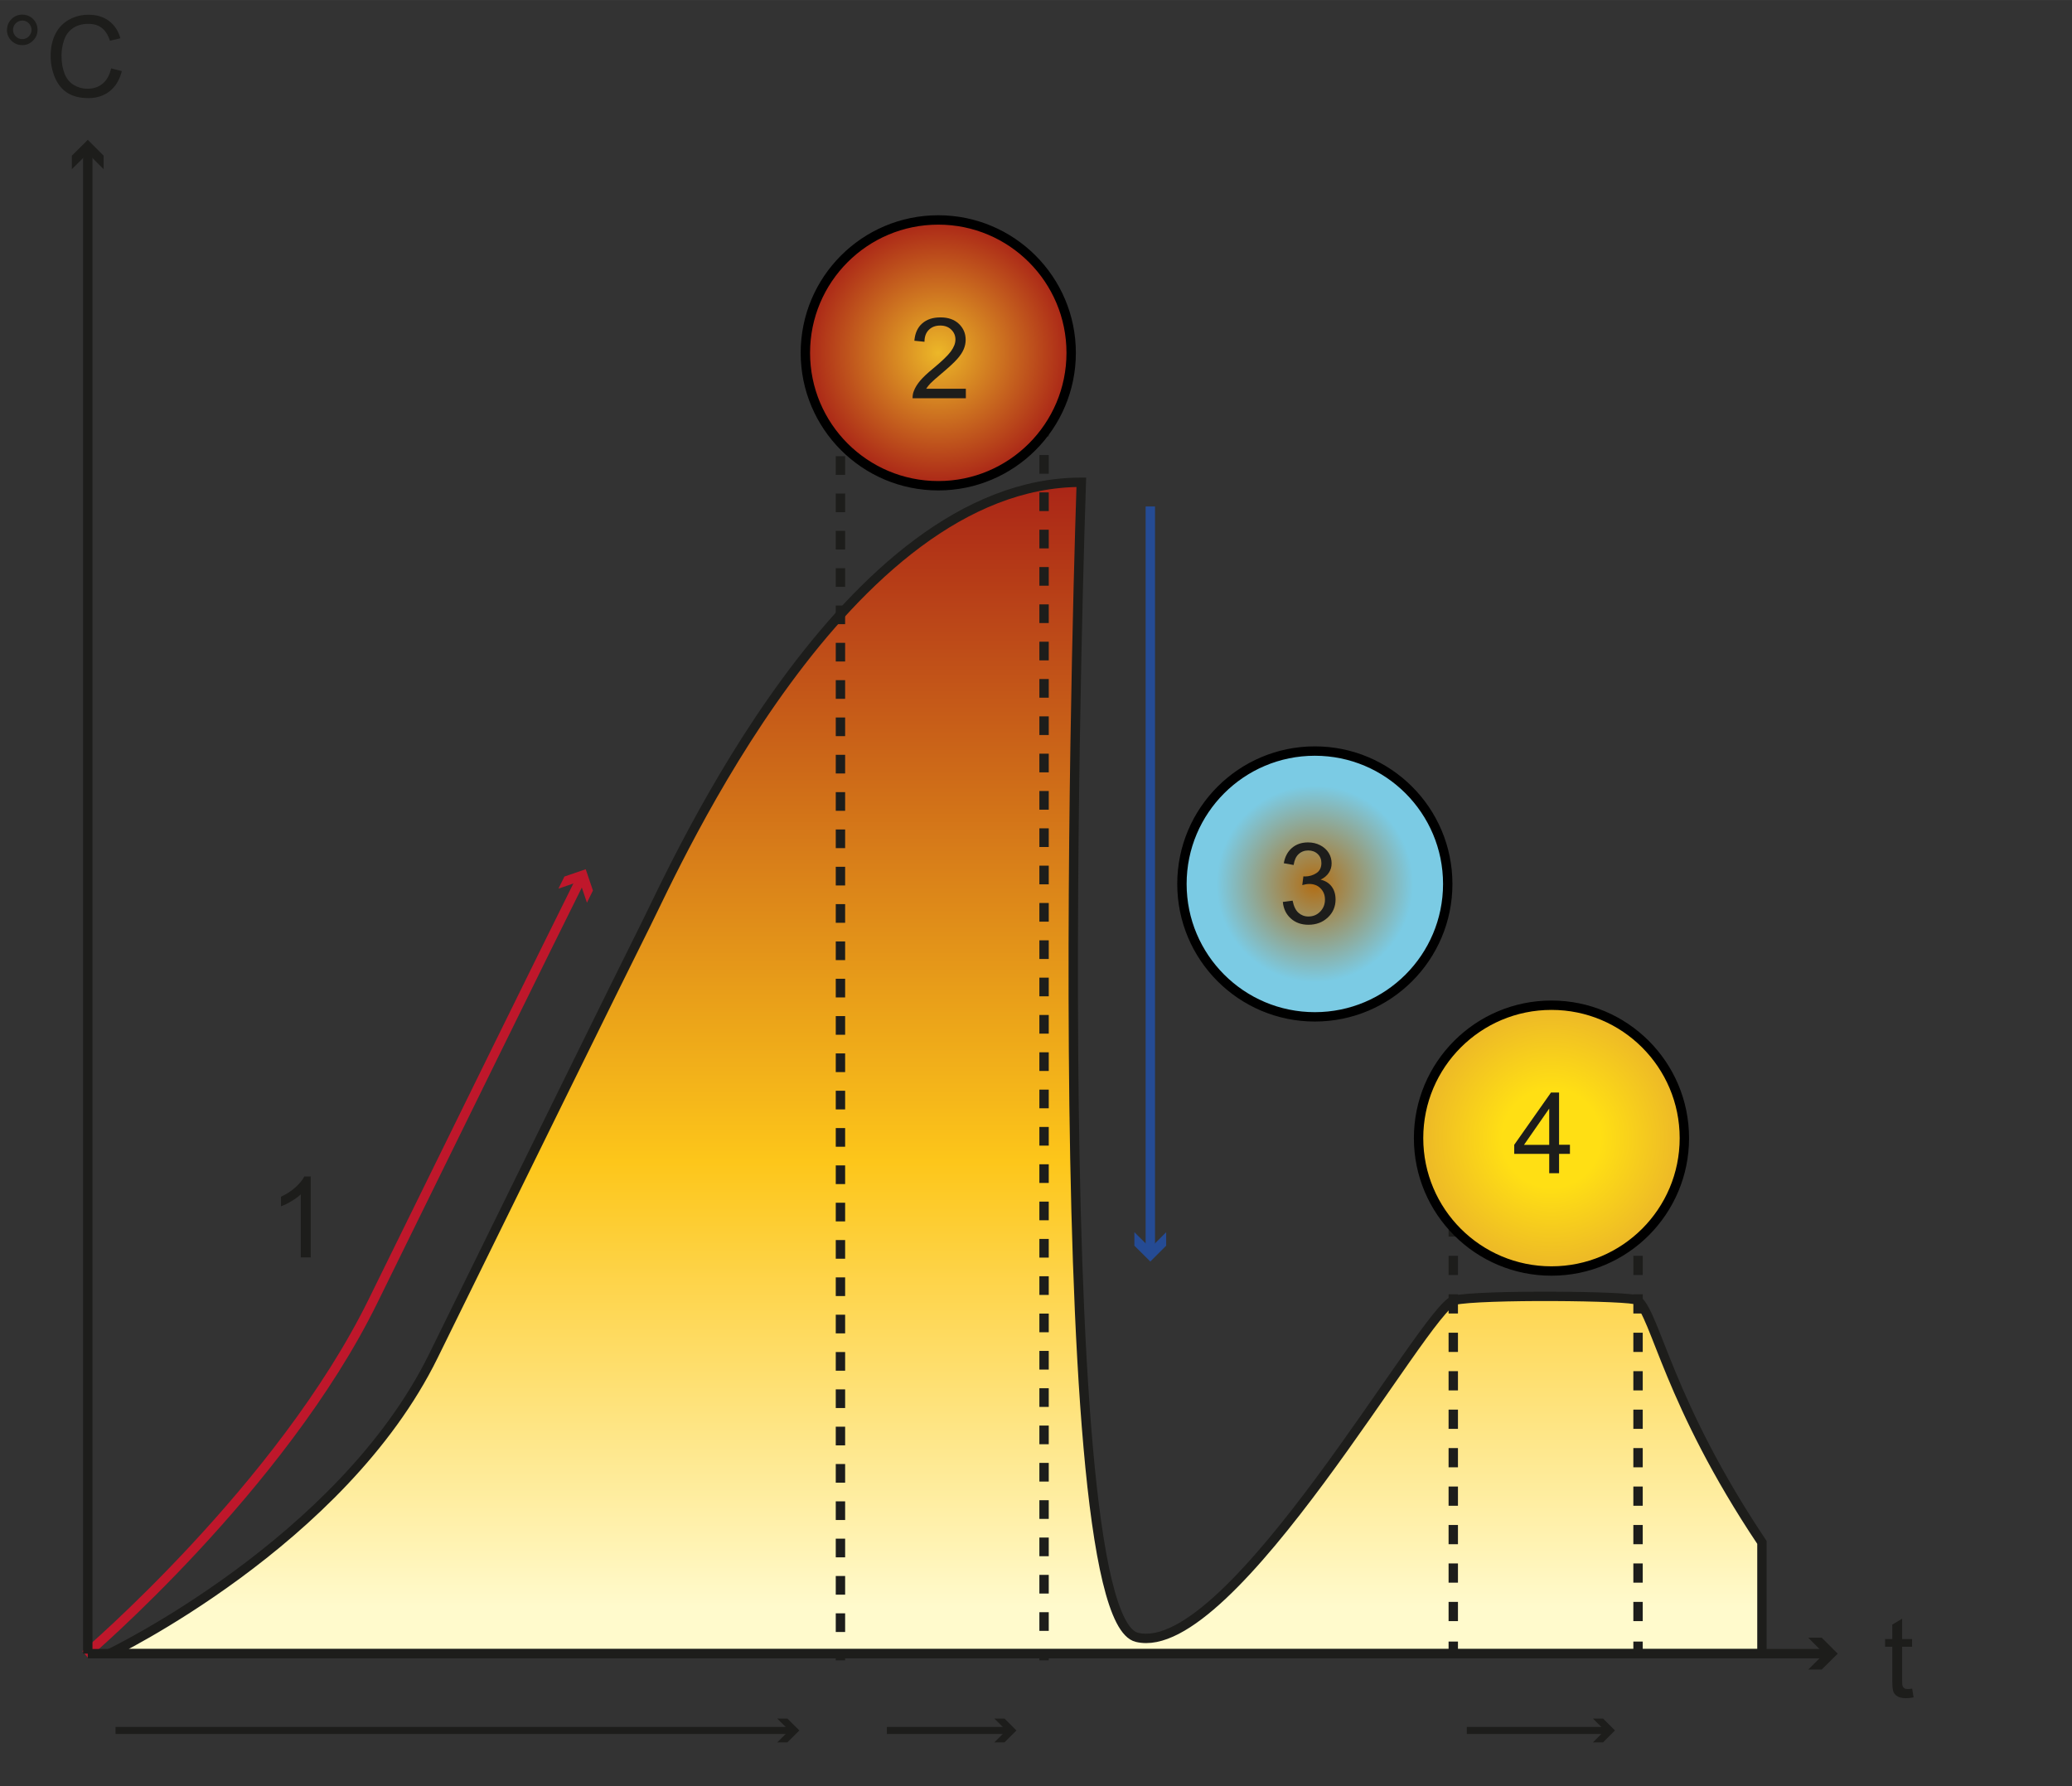 <?xml version="1.0" encoding="UTF-8"?>
<svg xmlns="http://www.w3.org/2000/svg" xmlns:xlink="http://www.w3.org/1999/xlink" id="Ebene_2" data-name="Ebene 2" width="77.93mm" height="67.19mm" viewBox="0 0 220.92 190.47">
  <rect x="0" y="0" width="220.92" height="190.47" fill="#333333" stroke="none"/>
  <defs>
    <style>
      .cls-1 {
        fill: #254b94;
      }

      .cls-1, .cls-2, .cls-3 {
        stroke-width: 0px;
      }

      .cls-4 {
        fill: url(#Unbenannter_Verlauf_178);
      }

      .cls-4, .cls-5, .cls-6, .cls-7, .cls-8, .cls-9, .cls-10, .cls-11, .cls-12, .cls-13, .cls-14 {
        stroke-miterlimit: 10;
      }

      .cls-4, .cls-6, .cls-8, .cls-9, .cls-10, .cls-12 {
        stroke: #1d1d1b;
      }

      .cls-5 {
        fill: url(#Unbenannter_Verlauf_11);
      }

      .cls-5, .cls-7, .cls-11 {
        stroke: #000;
      }

      .cls-6 {
        stroke-dasharray: 0 0 1.99 1.99;
      }

      .cls-6, .cls-8, .cls-9, .cls-10, .cls-12, .cls-13, .cls-14 {
        fill: none;
      }

      .cls-7 {
        fill: url(#Unbenannter_Verlauf_91);
      }

      .cls-8 {
        stroke-width: .75px;
      }

      .cls-10 {
        stroke-dasharray: 0 0 1.99 1.99;
      }

      .cls-11 {
        fill: url(#Unbenannter_Verlauf_57);
      }

      .cls-12 {
        stroke-dasharray: 0 0 2.05 2.05;
      }

      .cls-13 {
        stroke: #254b94;
      }

      .cls-14 {
        stroke: #bf172b;
      }

      .cls-2 {
        fill: #1d1d1b;
      }

      .cls-3 {
        fill: #bf172b;
      }
    </style>
    <linearGradient id="Unbenannter_Verlauf_178" data-name="Unbenannter Verlauf 178" x1="99.76" y1="176.32" x2="99.76" y2="51.42" gradientUnits="userSpaceOnUse">
      <stop offset=".04" stop-color="#fffacc"/>
      <stop offset=".42" stop-color="#fdc61a"/>
      <stop offset="1" stop-color="#aa2517"/>
    </linearGradient>
    <radialGradient id="Unbenannter_Verlauf_57" data-name="Unbenannter Verlauf 57" cx="140.19" cy="94.25" fx="140.19" fy="94.25" r="14.17" gradientUnits="userSpaceOnUse">
      <stop offset="0" stop-color="#b26d13"/>
      <stop offset=".74" stop-color="#7bcbe4"/>
    </radialGradient>
    <radialGradient id="Unbenannter_Verlauf_11" data-name="Unbenannter Verlauf 11" cx="100.04" cy="37.62" fx="100.04" fy="37.62" r="14.17" gradientUnits="userSpaceOnUse">
      <stop offset="0" stop-color="#ecb728"/>
      <stop offset="1" stop-color="#aa2517"/>
    </radialGradient>
    <radialGradient id="Unbenannter_Verlauf_91" data-name="Unbenannter Verlauf 91" cx="165.42" cy="121.35" fx="165.42" fy="121.35" r="14.17" gradientUnits="userSpaceOnUse">
      <stop offset=".37" stop-color="#ffdf14"/>
      <stop offset="1" stop-color="#ecb728"/>
    </radialGradient>
  </defs>
  <g id="Vergüten">
    <g>
      <path class="cls-14" d="m9.1,176.43s20.9-17.81,30.67-37.7c9.29-18.91,18.58-37.83,22.17-45.03"/>
      <polygon class="cls-3" points="62.58 96.25 61.81 93.97 59.54 94.75 60.18 93.46 62.45 92.68 63.22 94.95 62.58 96.25"/>
    </g>
    <path class="cls-4" d="m11.67,176.32s24.77-11.86,34.54-31.75c9.77-19.89,19.54-39.77,22.68-46.05s21.28-47.1,46.4-47.1c0,0-4.19,120.72,5.93,123.16s30.78-35.22,33.84-35.94c2.72-.63,18.97-.48,19.54,0,1.98,1.68,3.26,10.87,13.26,25.82v11.86H11.67Z"/>
    <g>
      <line class="cls-9" x1="9.36" y1="16.05" x2="9.36" y2="176.32"/>
      <polygon class="cls-2" points="7.66 18.04 9.36 16.35 11.05 18.04 11.05 16.6 9.36 14.91 7.66 16.6 7.66 18.04"/>
    </g>
    <g>
      <line class="cls-9" x1="194.79" y1="176.32" x2="9.36" y2="176.32"/>
      <polygon class="cls-2" points="192.8 174.62 194.5 176.32 192.8 178.01 194.24 178.01 195.94 176.32 194.24 174.62 192.8 174.62"/>
    </g>
    <g>
      <line class="cls-13" x1="122.65" y1="54" x2="122.65" y2="133.37"/>
      <polygon class="cls-1" points="120.95 131.38 122.65 133.07 124.34 131.38 124.34 132.82 122.65 134.51 120.95 132.82 120.95 131.38"/>
    </g>
    <g>
      <path class="cls-2" d="m.75,3.18c0-.45.16-.83.48-1.15s.7-.47,1.15-.47.84.16,1.15.47.47.7.47,1.15-.16.83-.48,1.15-.7.48-1.15.48-.83-.16-1.15-.47-.48-.7-.48-1.15Zm.64,0c0,.27.1.51.29.7s.43.29.7.29.5-.1.69-.29.29-.43.29-.7-.1-.51-.29-.7-.42-.29-.69-.29-.51.1-.7.29-.29.43-.29.7Z"/>
      <path class="cls-2" d="m11.85,7.29l1.14.29c-.24.93-.67,1.65-1.29,2.14s-1.38.74-2.27.74-1.68-.19-2.26-.57-1.02-.92-1.32-1.64-.45-1.48-.45-2.3c0-.89.17-1.67.51-2.34s.83-1.17,1.46-1.52,1.33-.52,2.08-.52c.86,0,1.58.22,2.17.66s.99,1.05,1.22,1.85l-1.12.26c-.2-.62-.49-1.08-.87-1.37s-.86-.43-1.43-.43c-.66,0-1.21.16-1.66.47s-.75.74-.93,1.27-.27,1.08-.27,1.65c0,.73.11,1.37.32,1.91s.54.95.99,1.22.94.4,1.46.4c.64,0,1.18-.18,1.62-.55s.74-.91.9-1.63Z"/>
    </g>
    <path class="cls-2" d="m203.88,180.05l.15.93c-.3.06-.56.09-.8.09-.38,0-.68-.06-.89-.18s-.36-.28-.45-.48-.13-.61-.13-1.25v-3.58h-.77v-.82h.77v-1.54l1.05-.63v2.17h1.06v.82h-1.06v3.64c0,.3.02.49.06.58s.1.15.18.21.2.08.36.08c.12,0,.27-.01.46-.04Z"/>
    <g>
      <circle class="cls-11" cx="140.19" cy="94.25" r="14.17"/>
      <path class="cls-2" d="m136.77,96.17l1.05-.14c.12.6.33,1.03.62,1.29s.65.4,1.06.4c.5,0,.92-.17,1.26-.52s.51-.77.51-1.28-.16-.88-.47-1.2-.72-.47-1.21-.47c-.2,0-.45.04-.74.12l.12-.93c.07,0,.13.01.17.01.45,0,.85-.12,1.21-.35s.54-.6.54-1.08c0-.39-.13-.71-.39-.96s-.6-.38-1.01-.38-.75.13-1.03.39-.45.64-.53,1.16l-1.05-.19c.13-.71.42-1.25.88-1.64s1.03-.58,1.71-.58c.47,0,.9.1,1.29.3s.7.48.91.82.31.72.31,1.11-.1.71-.3,1.01-.49.55-.88.73c.51.12.9.36,1.18.73s.42.83.42,1.39c0,.75-.27,1.39-.82,1.91s-1.24.78-2.07.78c-.75,0-1.38-.22-1.88-.67s-.78-1.03-.85-1.75Z"/>
    </g>
    <g>
      <line class="cls-9" x1="89.61" y1="37.69" x2="89.61" y2="38.69"/>
      <line class="cls-10" x1="89.61" y1="40.68" x2="89.61" y2="175.03"/>
      <line class="cls-9" x1="89.61" y1="176.03" x2="89.61" y2="177.03"/>
    </g>
    <g>
      <line class="cls-9" x1="111.32" y1="29.61" x2="111.32" y2="30.61"/>
      <line class="cls-6" x1="111.32" y1="32.6" x2="111.32" y2="175.03"/>
      <line class="cls-9" x1="111.32" y1="176.03" x2="111.32" y2="177.03"/>
    </g>
    <g>
      <line class="cls-9" x1="154.95" y1="118.54" x2="154.95" y2="119.54"/>
      <line class="cls-12" x1="154.95" y1="121.6" x2="154.95" y2="174"/>
      <line class="cls-9" x1="154.95" y1="175.03" x2="154.95" y2="176.03"/>
    </g>
    <g>
      <line class="cls-9" x1="174.65" y1="118.54" x2="174.65" y2="119.54"/>
      <line class="cls-12" x1="174.65" y1="121.6" x2="174.65" y2="174"/>
      <line class="cls-9" x1="174.65" y1="175.03" x2="174.65" y2="176.03"/>
    </g>
    <g>
      <line class="cls-8" x1="84.37" y1="184.51" x2="12.32" y2="184.51"/>
      <polygon class="cls-2" points="82.87 183.24 84.15 184.51 82.87 185.78 83.95 185.78 85.23 184.51 83.95 183.24 82.87 183.24"/>
    </g>
    <g>
      <line class="cls-8" x1="107.51" y1="184.51" x2="94.56" y2="184.51"/>
      <polygon class="cls-2" points="106.02 183.24 107.29 184.51 106.02 185.78 107.1 185.78 108.37 184.51 107.1 183.24 106.02 183.24"/>
    </g>
    <g>
      <line class="cls-8" x1="171.34" y1="184.51" x2="156.39" y2="184.51"/>
      <polygon class="cls-2" points="169.84 183.24 171.11 184.51 169.84 185.78 170.92 185.78 172.19 184.51 170.92 183.24 169.84 183.24"/>
    </g>
    <path class="cls-2" d="m33.12,134.07h-1.05v-6.72c-.25.24-.59.48-1,.73s-.78.42-1.11.54v-1.02c.59-.28,1.11-.61,1.55-1.01s.75-.78.94-1.15h.68v8.62Z"/>
    <g>
      <circle class="cls-5" cx="100.04" cy="37.62" r="14.17"/>
      <path class="cls-2" d="m102.98,41.45v1.01h-5.68c0-.25.03-.5.12-.73.14-.39.38-.77.69-1.14s.78-.81,1.38-1.3c.93-.77,1.56-1.37,1.89-1.82s.49-.87.49-1.27c0-.42-.15-.77-.45-1.06s-.69-.43-1.17-.43c-.51,0-.91.15-1.22.46s-.46.73-.46,1.27l-1.08-.11c.07-.81.35-1.42.84-1.85s1.13-.64,1.95-.64,1.48.23,1.96.69.72,1.02.72,1.7c0,.34-.07.68-.21,1.01s-.37.68-.7,1.05-.87.87-1.63,1.51c-.63.53-1.04.89-1.22,1.08s-.33.38-.45.57h4.21Z"/>
    </g>
    <g>
      <circle class="cls-7" cx="165.42" cy="121.35" r="14.17"/>
      <path class="cls-2" d="m165.18,125.09v-2.06h-3.73v-.97l3.92-5.57h.86v5.57h1.16v.97h-1.16v2.06h-1.05Zm0-3.02v-3.87l-2.69,3.87h2.69Z"/>
    </g>
  </g>
</svg>
